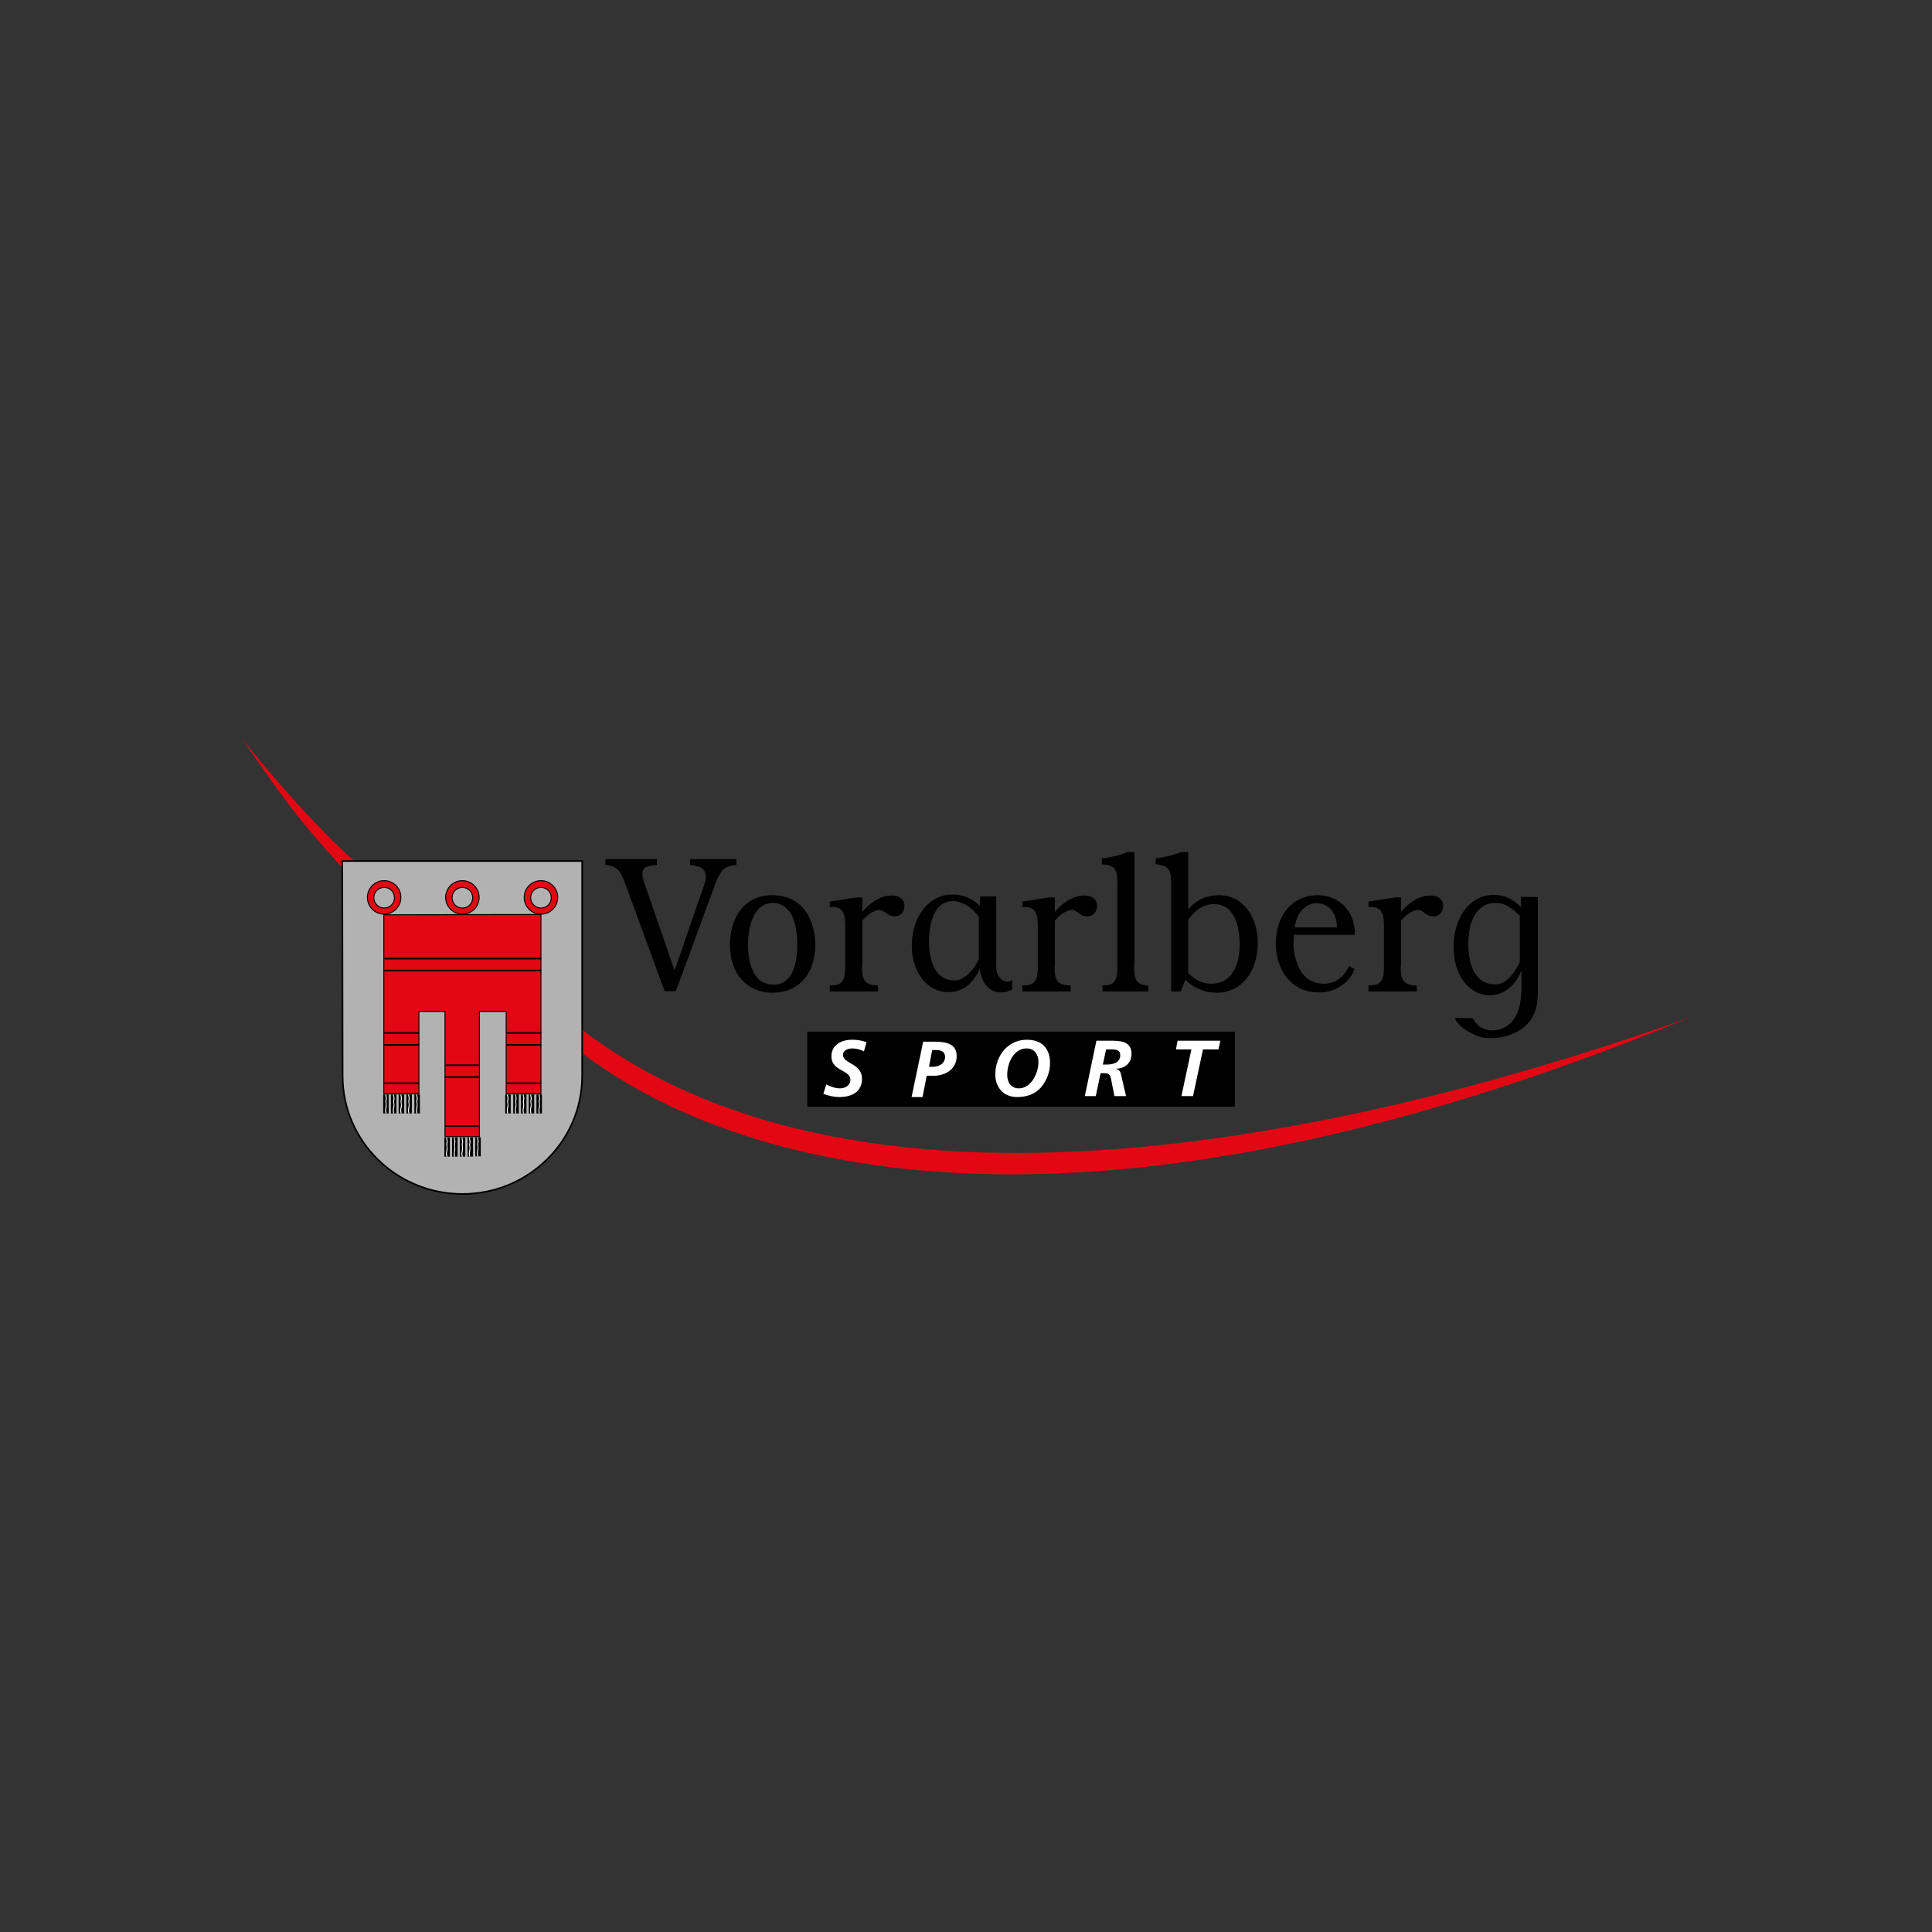 <?xml version="1.0" encoding="UTF-8"?> <svg xmlns="http://www.w3.org/2000/svg" xmlns:xlink="http://www.w3.org/1999/xlink" version="1.2" id="Ebene_1" x="0px" y="0px" viewBox="0 0 600 600" overflow="visible" xml:space="preserve"><rect x="0" y="0" width="600" height="600" fill="#333333" stroke="none"/> <g> <g> <path fill="#E30613" d="M525,315.9c-89.6,32-254.7,75.3-346.8,1.9l-68.9-51C92.1,251.1,75,229.2,75,229.2 c15.2,22,19,26.7,30.7,39.6l72.6,56.3C208.3,349.3,308.5,405.2,525,315.9"></path> </g> <path d="M218.4,275.6c0.4-1,0.8-2.1,0.8-3.2c0-3.2-2.6-3.5-4.9-3.8v-1.8h14.4v1.8c-1.2,0.1-2.5,0.4-3.5,1c-1.8,1.1-3.1,4.9-3.8,6.9 l-11.5,31.3h-3.5l-11.8-32.2c-1.5-4-2.2-6.7-6.6-7v-1.8h16v1.8c-1.7,0.2-4.5,0.1-4.5,2.7c0,1.1,0.4,2.2,0.7,3.2l9.3,26.9 L218.4,275.6z"></path> <path d="M240.2,280.4c2.7,0.1,4.9,1.9,6,4.5c1.1,2.5,1.4,6,1.4,8.8c0,5.3-1.4,12.1-7.3,12.1c-6.4,0-8-6.7-8-12.6 C232.4,287.8,233.9,280.4,240.2,280.4z M239.8,278c-8.3,0-13.1,6.5-13.1,15.5c0,8.9,5.2,14.8,13.2,14.8c8.2,0,13.3-5.9,13.3-15 c0-4.1-1.3-8.6-4-11.5C246.8,279.1,243.2,278,239.8,278z"></path> <path d="M267.7,300.2c0,3.4,0.5,5.5,4,5.8l1,0.1v1.8h-15V306h0.6c3.6,0,4.2-2.1,4.2-5.8v-12.6c0-3.4-0.5-5.9-3.9-5.9h-0.9V280 l8.3-1.3h1.8v4.5c2.3-2.7,5.5-5.1,9.1-5.1c1.8,0,4,0.8,4,3.2c0,1.9-1.3,3.3-3,3.3c-2.5,0-3.1-2-4.8-2c-1.9,0-4.1,1.9-5.3,3.3V300.2 z"></path> <path d="M314.4,304.4l-0.1,2.9c-1.3,0.7-2.3,0.9-3.6,0.9c-3.3,0-5.7-2.8-6.3-6.5l-0.1-0.8c-2,4.2-4.9,7.2-9.8,7.2 c-6,0-10.1-5-11.1-11.3c-1.4-9.3,3.5-19,12.4-19c2.9,0,6.3,1.1,8.5,3.6l0.1-3h5V299c0,0.8-0.1,1.6,0.1,2.5c0.3,1.9,1.8,3.4,3.5,3.4 C313.4,304.8,313.9,304.7,314.4,304.4z M304,297.9v-13.1c-1.9-2.8-4.8-4.6-7.2-4.9c-6.3-0.7-8.3,6.2-8.3,12.3 c0,5.7,1.7,12.3,8,12.3C299.6,304.5,302.5,301,304,297.9z"></path> <path d="M327.5,300.2c0,3.4,0.5,5.5,4,5.8l1,0.1v1.8h-15V306h0.6c3.6,0,4.2-2.1,4.2-5.8v-12.6c0-3.4-0.5-5.9-3.9-5.9h-0.9V280 l8.3-1.3h1.8v4.5c2.3-2.7,5.5-5.1,9.1-5.1c1.8,0,4,0.8,4,3.2c0,1.9-1.3,3.3-3,3.3c-2.5,0-3.1-2-4.8-2c-1.9,0-4.1,1.9-5.3,3.3V300.2 z"></path> <path d="M352.2,300.2c0,3.3,0.4,5.5,3.7,5.8l0.7,0.1v1.8h-14.2V306h0.5c3.6,0,4.1-2.2,4.1-5.8V276c0-4,0.4-7.2-4-7.5l-0.8-0.1v-1.8 c2.6-0.4,5.4-0.8,7.9-2h2.2V300.2z"></path> <path d="M369,285.6c2.3-2.9,4.4-4.8,8.1-4.8c6.2,0,7.9,6.8,7.9,12.5c0,6.3-2.4,12.2-8.8,12.2c-2.7,0-5.4-1.2-7.2-3.4V285.6z M368.1,304.3c2.8,2.7,6.2,4,9.8,4c8,0,12.7-7,12.7-15.4c0-8-4.4-14.9-12.1-14.9c-3.7,0-6.9,1.4-9.5,4.4v-17.8h-2.2 c-2.6,1.1-5.3,1.6-7.9,2v1.8l0.8,0.1c4.5,0.4,4,3.6,4,7.6v31.8h3L368.1,304.3z"></path> <path d="M402.1,288c0.4-3.9,3-7.5,6.8-7.5c3.7,0,6.3,3,6.3,7.5H402.1z M420.8,290.4c0.1-7.6-5.1-12.4-11.6-12.4 c-8,0.1-13,6.3-13,15.1c0,4.1,1.4,8.4,4,11.2c2.7,2.9,5.9,3.9,9.5,3.9c4.6,0,9.1-2.5,11-7.2l-1.7-1c-1.7,3.5-4.3,5.5-8,5.5 c-2.7,0-5.4-1.3-6.9-3.7c-1.4-2.3-2.4-5.6-2.4-8.4l0.1-3.1H420.8z"></path> <path d="M435,300.2c0,3.4,0.5,5.5,4,5.8l1,0.1v1.8h-15V306h0.6c3.6,0,4.2-2.1,4.2-5.8v-12.6c0-3.4-0.5-5.9-3.9-5.9h-0.9V280 l8.3-1.3h1.8v4.5c2.3-2.7,5.5-5.1,9.1-5.1c1.8,0,4,0.8,4,3.2c0,1.9-1.3,3.3-3,3.3c-2.5,0-3.1-2-4.8-2c-1.9,0-4.1,1.9-5.3,3.3V300.2 z"></path> <path d="M451.9,316.1l5.4,0.1c0,0,1.1,1.7,1.8,2.3c1.3,1,3,1.5,4.3,1.5c2.9,0,5.3-1.3,6.9-3.7c1.7-2.5,2.1-5.9,2.2-9.3v-5.7 c-1.5,4.3-5.2,7.8-9.8,7.8c-6,0-10.1-5.3-11-11.5c-1.5-9.6,3.1-19.7,12.3-19.7c3,0,6.2,1.4,8.4,3.9l-0.1-3.3l5.3,0.1v26.7 c0,5,0.1,9.1-3.1,12.5c-2.8,3.1-7.2,4.6-11.5,4.6c-2.7,0-4-0.4-6.6-1.8C455,319.9,452.2,317.9,451.9,316.1z M472,298.7v-14.3 c-2.1-2.1-4.6-4-7.4-4c-6.5,0-8.6,6.4-8.6,12.7c0,5.9,1.8,12.6,8.3,12.6C467.4,305.8,470.2,302.7,472,298.7z"></path> <rect x="250.7" y="320.4" width="132.8" height="23.3"></rect> <path fill="#FFFFFF" d="M268.3,326.5c-1-0.5-2.3-0.9-3.6-0.9c-1.2,0-2.9,0.5-2.9,2c0,2.8,5.9,2.6,5.9,7.4c0,4.2-3.3,5.7-7.1,5.7 c-1.6,0-3.3-0.4-4.9-1l0.9-2.9c1.3,0.6,2.7,1.2,4.2,1.2c1.6,0,3.3-0.8,3.3-2.7c0-3.1-5.9-2.6-5.9-7.2c0-3.6,3.1-5.2,6.4-5.2 c1.5,0,3.1,0.2,4.5,0.8L268.3,326.5z"></path> <path fill="#FFFFFF" d="M289.5,326.1h1.1c1.5,0,2.9,0.4,2.9,2.1c0,2.1-1.9,3.1-3.8,3.1h-1.2L289.5,326.1z M287.8,334.1h2 c3.8,0,7.3-2,7.3-6.2c0-4.3-4.4-4.4-7.5-4.4h-2.9l-3.6,17.2h3.4L287.8,334.1z"></path> <path fill="#FFFFFF" d="M318.8,325.6c2.5,0,3.7,1.9,3.7,4.2c0,3.4-2.2,8.2-6.1,8.2c-2.5,0-3.6-2-3.6-4.2 C312.8,330.2,314.8,325.6,318.8,325.6z M318.9,322.9c-2.8,0-5.2,1.1-7.1,3.2c-1.7,2-2.7,4.7-2.7,7.5c0,4.1,2.5,7.1,6.8,7.1 c2.9,0,5.5-0.9,7.3-2.9c1.8-2.1,2.9-4.8,2.9-7.6C326.1,325.6,323.6,322.9,318.9,322.9z"></path> <path fill="#FFFFFF" d="M343.5,325.9h1.4c1.4,0,3,0,3,1.8c0,2.3-2.2,2.9-4.1,2.9h-1.3L343.5,325.9z M336.9,340.4h3.4l1.5-7.1h1.3 c1.9,0,1.8,1.3,2.2,3.1l0.8,4h3.6l-1.6-6.9c-0.2-0.9-0.8-1.5-1.7-1.6v0c2.8,0,5-1.6,5-4.6c0-4.1-3.7-4.1-6.8-4.1h-4.1L336.9,340.4z "></path> <path fill="#FFFFFF" d="M365.7,323.2h13.3l-0.6,2.7h-4.8l-3.1,14.5h-3.6l3.1-14.5h-4.8L365.7,323.2z"></path> <g> <path fill="#B2B2B2" stroke="#000000" stroke-width="0.5" d="M106.4,334.1c0,20.3,16.7,36.7,37.2,36.7s37.2-16.4,37.2-36.7l0-66.7 h-74.5L106.4,334.1z"></path> <path d="M143.9,335.2"></path> <g> <g> <rect x="119" y="339.9" width="1.7" height="5.9"></rect> <path d="M119.9,342.9"></path> </g> <g> <path fill="#FFFFFF" d="M120.1,345.8c-0.1-0.1-0.2-0.5-0.2-0.9c0-0.5,0.2-1.2,0.2-1.5c0-0.3-0.1-1.1-0.1-1.4 c0-0.3,0.2-0.9,0.1-1.2c-0.1-0.2-0.2-0.7-0.1-0.9h-0.3c-0.1,0.2,0,0.7,0.1,0.9c0.1,0.3-0.1,0.9-0.1,1.2c0,0.3,0.2,1.1,0.1,1.4 c0,0.3-0.2,1-0.2,1.5c0,0.5,0.1,0.8,0.2,0.9H120.1z"></path> </g> </g> <g> <g> <rect x="121.4" y="339.9" width="1.7" height="5.9"></rect> <path d="M122.3,342.9"></path> </g> <g> <path fill="#FFFFFF" d="M122.5,345.8c-0.1-0.1-0.2-0.5-0.2-0.9c0-0.5,0.2-1.2,0.2-1.5c0-0.3-0.1-1.1-0.1-1.4 c0-0.3,0.2-0.9,0.1-1.2c-0.1-0.2-0.2-0.7-0.1-0.9h-0.3c-0.1,0.2,0,0.7,0.1,0.9c0.1,0.3-0.1,0.9-0.1,1.2c0,0.3,0.2,1.1,0.1,1.4 c0,0.3-0.2,1-0.2,1.5c0,0.5,0.1,0.8,0.2,0.9H122.5z"></path> </g> </g> <g> <g> <rect x="123.8" y="339.9" width="1.7" height="5.9"></rect> <path d="M124.7,342.9"></path> </g> <g> <path fill="#FFFFFF" d="M124.8,345.8c-0.1-0.1-0.2-0.5-0.2-0.9c0-0.5,0.2-1.2,0.2-1.5c0-0.3-0.1-1.1-0.1-1.4 c0-0.3,0.2-0.9,0.1-1.2c-0.1-0.2-0.2-0.7-0.1-0.9h-0.3c-0.1,0.2,0,0.7,0.1,0.9c0.1,0.3-0.1,0.9-0.1,1.2c0,0.3,0.2,1.1,0.1,1.4 c0,0.3-0.2,1-0.2,1.5c0,0.5,0.1,0.8,0.2,0.9H124.8z"></path> </g> </g> <g> <g> <rect x="128.7" y="339.9" width="1.7" height="5.9"></rect> <path d="M129.5,342.9"></path> </g> <g> <path fill="#FFFFFF" d="M129.7,345.8c-0.1-0.1-0.2-0.5-0.2-0.9c0-0.5,0.2-1.2,0.2-1.5c0-0.3-0.1-1.1-0.1-1.4 c0-0.3,0.2-0.9,0.1-1.2c-0.1-0.2-0.2-0.7-0.1-0.9h-0.3c-0.1,0.2,0,0.7,0.1,0.9c0.1,0.3-0.1,0.9-0.1,1.2c0,0.3,0.2,1.1,0.1,1.4 c0,0.3-0.2,1-0.2,1.5c0,0.5,0.1,0.8,0.2,0.9H129.7z"></path> </g> </g> <g> <g> <rect x="126.2" y="339.9" width="1.7" height="5.9"></rect> <path d="M127.1,342.9"></path> </g> <g> <path fill="#FFFFFF" d="M127.2,345.8c-0.1-0.1-0.2-0.5-0.2-0.9c0-0.5,0.2-1.2,0.2-1.5c0-0.3-0.1-1.1-0.1-1.4 c0-0.3,0.2-0.9,0.1-1.2c-0.1-0.2-0.2-0.7-0.1-0.9h-0.3c-0.1,0.2,0,0.7,0.1,0.9c0.1,0.3-0.1,0.9-0.1,1.2c0,0.3,0.2,1.1,0.1,1.4 c0,0.3-0.2,1-0.2,1.5c0,0.5,0.1,0.8,0.2,0.9H127.2z"></path> </g> </g> <g> <g> <rect x="156.9" y="339.9" width="1.7" height="5.9"></rect> <path d="M157.7,342.9"></path> </g> <g> <path fill="#FFFFFF" d="M157.9,345.8c-0.1-0.1-0.2-0.5-0.2-0.9c0-0.5,0.2-1.2,0.2-1.5c0-0.3-0.1-1.1-0.1-1.4 c0-0.3,0.2-0.9,0.1-1.2c-0.1-0.2-0.2-0.7-0.1-0.9h-0.3c-0.1,0.2,0,0.7,0.1,0.9c0.1,0.3-0.1,0.9-0.1,1.2c0,0.3,0.2,1.1,0.1,1.4 c0,0.3-0.2,1-0.2,1.5c0,0.5,0.1,0.8,0.2,0.9H157.9z"></path> </g> </g> <g> <g> <rect x="159.4" y="339.9" width="1.7" height="5.9"></rect> <path d="M160.3,342.9"></path> </g> <g> <path fill="#FFFFFF" d="M160.4,345.8c-0.1-0.1-0.2-0.5-0.2-0.9c0-0.5,0.2-1.2,0.2-1.5c0-0.3-0.1-1.1-0.1-1.4 c0-0.3,0.2-0.9,0.1-1.2c-0.1-0.2-0.2-0.7-0.1-0.9h-0.3c-0.1,0.2,0,0.7,0.1,0.9c0.1,0.3-0.1,0.9-0.1,1.2c0,0.3,0.2,1.1,0.1,1.4 c0,0.3-0.2,1-0.2,1.5c0,0.5,0.1,0.8,0.2,0.9H160.4z"></path> </g> </g> <g> <g> <rect x="161.8" y="339.9" width="1.7" height="5.9"></rect> <path d="M162.6,342.9"></path> </g> <g> <path fill="#FFFFFF" d="M162.8,345.8c-0.1-0.1-0.2-0.5-0.2-0.9c0-0.5,0.2-1.2,0.2-1.5c0-0.3-0.1-1.1-0.1-1.4 c0-0.3,0.2-0.9,0.1-1.2c-0.1-0.2-0.2-0.7-0.1-0.9h-0.3c-0.1,0.2,0,0.7,0.1,0.9c0.1,0.3-0.1,0.9-0.1,1.2c0,0.3,0.1,1.1,0.1,1.4 s-0.2,1-0.2,1.5c0,0.5,0.1,0.8,0.2,0.9H162.8z"></path> </g> </g> <g> <g> <rect x="166.6" y="339.9" width="1.7" height="5.9"></rect> <path d="M167.5,342.9"></path> </g> <g> <path fill="#FFFFFF" d="M167.7,345.8c-0.1-0.1-0.2-0.5-0.2-0.9c0-0.5,0.2-1.2,0.2-1.5c0-0.3-0.1-1.1-0.1-1.4 c0-0.3,0.2-0.9,0.1-1.2c-0.1-0.2-0.2-0.7-0.1-0.9h-0.3c-0.1,0.2,0,0.7,0.1,0.9c0.1,0.3-0.1,0.9-0.1,1.2c0,0.3,0.2,1.1,0.1,1.4 c0,0.3-0.2,1-0.2,1.5c0,0.5,0.1,0.8,0.2,0.9H167.7z"></path> </g> </g> <g> <g> <rect x="164.2" y="339.9" width="1.7" height="5.9"></rect> <path d="M165,342.9"></path> </g> <g> <path fill="#FFFFFF" d="M165.1,345.8c-0.1-0.1-0.2-0.5-0.2-0.9c0-0.5,0.2-1.2,0.2-1.5c0-0.3-0.1-1.1-0.1-1.4 c0-0.3,0.2-0.9,0.1-1.2c-0.1-0.2-0.2-0.7-0.1-0.9h-0.3c-0.1,0.2,0,0.7,0.1,0.9c0.1,0.3-0.1,0.9-0.1,1.2c0,0.3,0.2,1.1,0.1,1.4 c0,0.3-0.2,1-0.2,1.5c0,0.5,0.1,0.8,0.2,0.9H165.1z"></path> </g> </g> <polygon fill="#E30613" stroke="#000000" stroke-width="0.3" points="168,284 168,339.7 157.2,339.7 157.2,314.1 148.9,314.1 148.9,353 138.2,353 138.2,314.1 130.1,314.1 130.1,339.7 119.2,339.7 119.2,284.1 "></polygon> <g> <g> <rect x="138" y="353.3" width="1.7" height="5.9"></rect> <path d="M138.8,356.2"></path> </g> <g> <path fill="#FFFFFF" d="M139,359.2c-0.1-0.1-0.2-0.5-0.2-0.9c0-0.5,0.2-1.2,0.2-1.5c0-0.3-0.1-1.1-0.1-1.4 c0-0.3,0.2-0.9,0.1-1.2c-0.1-0.2-0.2-0.7-0.1-0.9h-0.3c-0.1,0.2,0,0.7,0.1,0.9c0.1,0.3-0.1,0.9-0.1,1.2c0,0.3,0.2,1.1,0.1,1.4 c0,0.3-0.2,1-0.2,1.5c0,0.5,0.1,0.8,0.2,0.9H139z"></path> </g> </g> <g> <g> <rect x="140.4" y="353.3" width="1.7" height="5.9"></rect> <path d="M141.2,356.2"></path> </g> <g> <path fill="#FFFFFF" d="M141.4,359.2c-0.1-0.1-0.2-0.5-0.2-0.9c0-0.5,0.2-1.2,0.2-1.5c0-0.3-0.1-1.1-0.1-1.4 c0-0.3,0.2-0.9,0.1-1.2c-0.1-0.2-0.2-0.7-0.1-0.9h-0.3c-0.1,0.2,0,0.7,0.1,0.9c0.1,0.3-0.1,0.9-0.1,1.2c0,0.3,0.2,1.1,0.1,1.4 c0,0.3-0.2,1-0.2,1.5c0,0.5,0.1,0.8,0.2,0.9H141.4z"></path> </g> </g> <g> <g> <rect x="142.8" y="353.3" width="1.7" height="5.9"></rect> <path d="M143.6,356.2"></path> </g> <g> <path fill="#FFFFFF" d="M143.8,359.2c-0.1-0.1-0.2-0.5-0.2-0.9c0-0.5,0.2-1.2,0.2-1.5c0-0.3-0.1-1.1-0.1-1.4 c0-0.3,0.2-0.9,0.1-1.2c-0.1-0.2-0.2-0.7-0.1-0.9h-0.3c-0.1,0.2,0,0.7,0.1,0.9c0.1,0.3-0.1,0.9-0.1,1.2c0,0.3,0.2,1.1,0.1,1.4 c0,0.3-0.2,1-0.2,1.5c0,0.5,0.1,0.8,0.2,0.9H143.8z"></path> </g> </g> <g> <g> <rect x="147.6" y="353.2" width="1.7" height="5.9"></rect> <path d="M148.4,356.2"></path> </g> <g> <path fill="#FFFFFF" d="M148.6,359.1c-0.1-0.1-0.2-0.5-0.2-0.9c0-0.5,0.2-1.2,0.2-1.5c0-0.3-0.1-1.1-0.1-1.4 c0-0.3,0.2-0.9,0.1-1.2c-0.1-0.2-0.2-0.7-0.1-0.9h-0.3c-0.1,0.2,0,0.7,0.1,0.9c0.1,0.3-0.1,0.9-0.1,1.2c0,0.3,0.2,1.1,0.1,1.4 c0,0.3-0.2,1-0.2,1.5c0,0.5,0.1,0.8,0.2,0.9H148.6z"></path> </g> </g> <g> <g> <rect x="145.2" y="353.3" width="1.7" height="5.9"></rect> <path d="M146,356.2"></path> </g> <g> <path fill="#FFFFFF" d="M146.1,359.2c-0.1-0.1-0.2-0.5-0.2-0.9c0-0.5,0.2-1.2,0.2-1.5c0-0.3-0.1-1.1-0.1-1.4 c0-0.3,0.2-0.9,0.1-1.2c-0.1-0.2-0.2-0.7-0.1-0.9h-0.3c-0.1,0.2,0,0.7,0.1,0.9c0.1,0.3-0.1,0.9-0.1,1.2c0,0.3,0.2,1.1,0.1,1.4 c0,0.3-0.2,1-0.2,1.5c0,0.5,0.1,0.8,0.2,0.9H146.1z"></path> </g> </g> <g> <circle fill="#E30613" stroke="#000000" stroke-width="0.3" cx="119.3" cy="278.7" r="5.2"></circle> <path fill="#B2B2B2" stroke="#000000" stroke-width="0.3" d="M119.3,282c1.8,0,3.2-1.4,3.2-3.2c0-1.8-1.4-3.2-3.2-3.2 c-1.8,0-3.2,1.4-3.2,3.2C116.1,280.5,117.5,282,119.3,282z"></path> </g> <g> <circle fill="#E30613" stroke="#000000" stroke-width="0.3" cx="168" cy="278.7" r="5.2"></circle> <path fill="#B2B2B2" stroke="#000000" stroke-width="0.3" d="M168,282c1.8,0,3.2-1.4,3.2-3.2c0-1.8-1.4-3.2-3.2-3.2 c-1.8,0-3.2,1.4-3.2,3.2C164.8,280.5,166.2,282,168,282z"></path> </g> <g> <circle fill="#E30613" stroke="#000000" stroke-width="0.3" cx="143.6" cy="278.7" r="5.2"></circle> <path fill="#B2B2B2" stroke="#000000" stroke-width="0.3" d="M143.6,282c1.8,0,3.2-1.4,3.2-3.2c0-1.8-1.4-3.2-3.2-3.2 c-1.8,0-3.2,1.4-3.2,3.2C140.4,280.5,141.8,282,143.6,282z"></path> </g> <line fill="none" stroke="#000000" stroke-width="0.5" x1="119.3" y1="324.5" x2="130.1" y2="324.5"></line> <line fill="none" stroke="#000000" stroke-width="0.5" x1="119.3" y1="320.8" x2="130.1" y2="320.8"></line> <line fill="none" stroke="#000000" stroke-width="0.5" x1="157.3" y1="324.5" x2="168.1" y2="324.5"></line> <line fill="none" stroke="#000000" stroke-width="0.5" x1="157.2" y1="320.8" x2="168.1" y2="320.8"></line> <line fill="none" stroke="#000000" stroke-width="0.5" x1="138.3" y1="334.5" x2="148.8" y2="334.5"></line> <line fill="none" stroke="#000000" stroke-width="0.5" x1="138.4" y1="330.8" x2="149" y2="330.8"></line> <line fill="none" stroke="#000000" stroke-width="0.5" x1="138.3" y1="349.7" x2="148.8" y2="349.7"></line> <line fill="none" stroke="#000000" stroke-width="0.5" x1="157.2" y1="336.4" x2="168.1" y2="336.4"></line> <line fill="none" stroke="#000000" stroke-width="0.5" x1="119.3" y1="336.4" x2="130.1" y2="336.4"></line> <line fill="none" stroke="#000000" stroke-width="0.5" x1="119.3" y1="301.4" x2="168.1" y2="301.4"></line> <line fill="none" stroke="#000000" stroke-width="0.5" x1="119.4" y1="297.7" x2="168.1" y2="297.7"></line> </g> </g> </svg> 